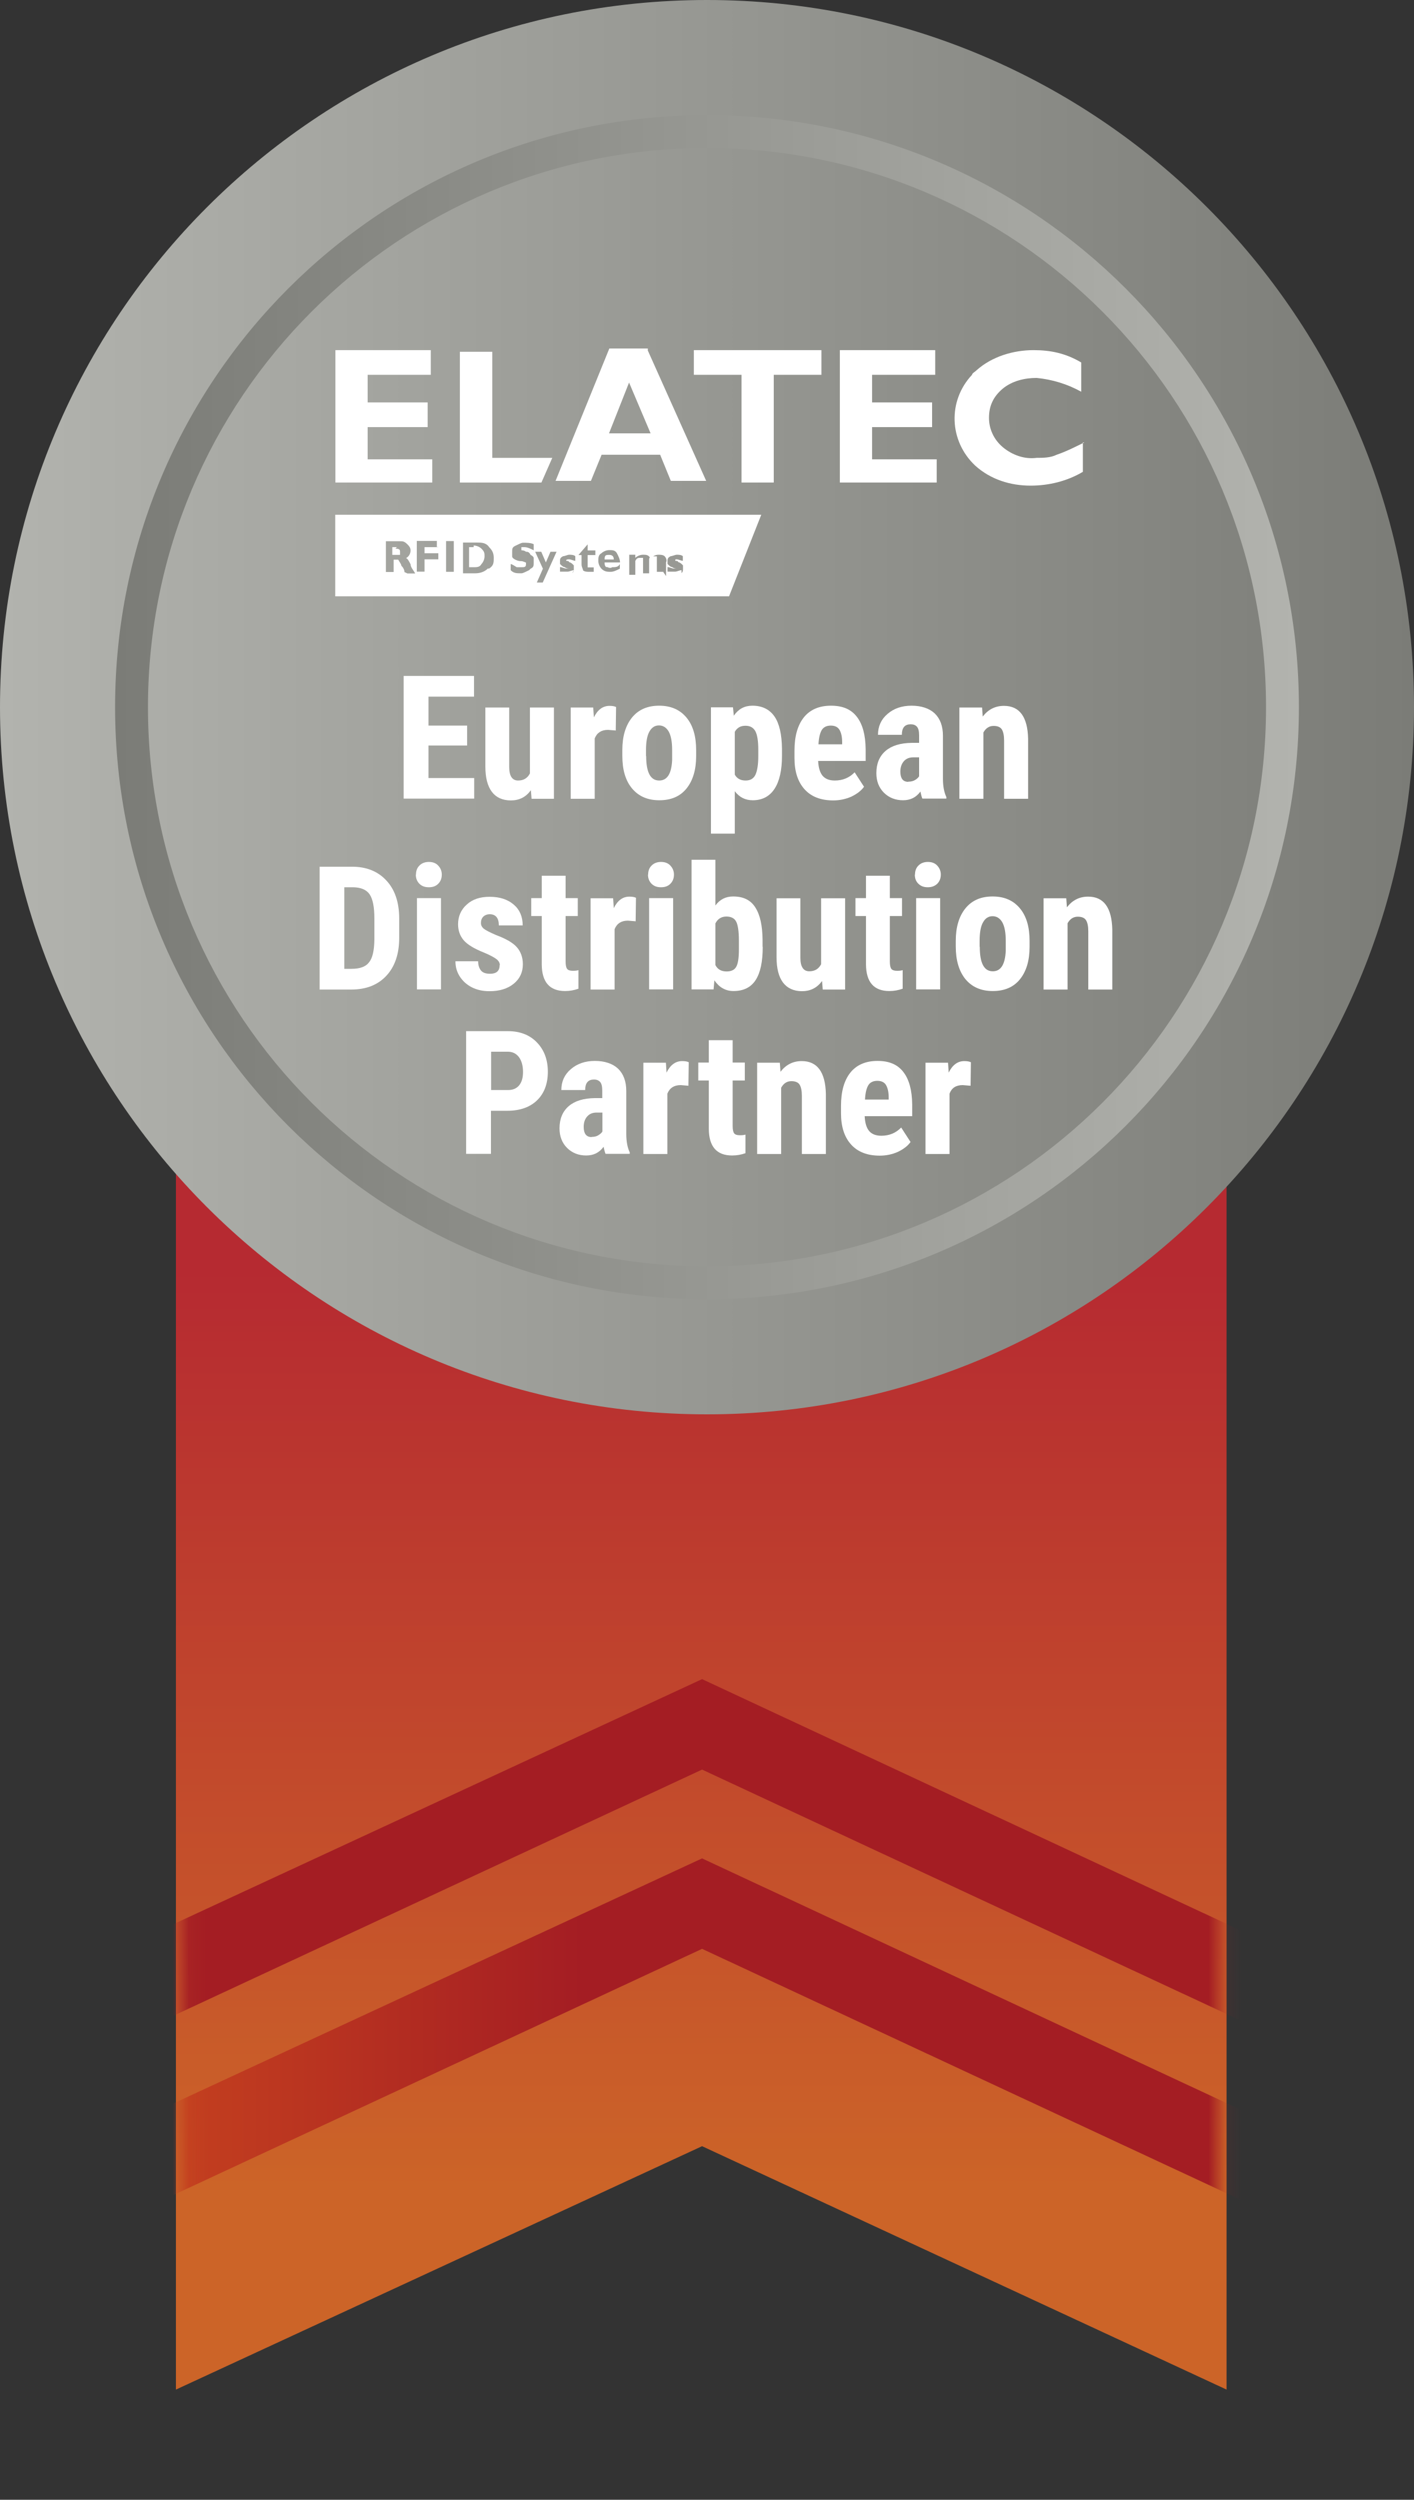﻿<svg width="86" height="152" viewBox="0 0 86 152" fill="none" xmlns="http://www.w3.org/2000/svg">
<rect x="0" y="0" width="86" height="152" fill="#333333" stroke="none"/>
<g clip-path="url(#clip0_103_217)">
<path d="M42.7 130.5L10.7 145.3V20.8H74.6V145.3L42.7 130.5Z" fill="url(#paint0_linear_103_217)"/>
<mask id="mask0_103_217" style="mask-type:luminance" maskUnits="userSpaceOnUse" x="11" y="99" width="64" height="53">
<path d="M74.1 99.9H11.1V152H74.1V99.9Z" fill="white"/>
</mask>
<g mask="url(#mask0_103_217)">
<path d="M77.9 134.9L42.7 118.5L7.9 134.7L5.8 130.1L42.7 113L80 130.4L77.9 134.9Z" fill="url(#paint1_linear_103_217)"/>
<path d="M77.9 124L42.7 107.6L7.9 123.8L5.8 119.2L42.7 102.1L80 119.5L77.9 124Z" fill="url(#paint2_linear_103_217)"/>
</g>
<path d="M43 86C66.748 86 86 66.748 86 43C86 19.252 66.748 0 43 0C19.252 0 0 19.252 0 43C0 66.748 19.252 86 43 86Z" fill="url(#paint3_linear_103_217)"/>
<path d="M43 79C23.1 79 7 62.9 7 43C7 23.1 23.1 7 43 7C62.9 7 79 23.1 79 43C79 62.9 62.9 79 43 79ZM43 9C24.2 9 9 24.2 9 43C9 61.8 24.2 77 43 77C61.8 77 77 61.8 77 43C77 24.2 61.8 9 43 9Z" fill="url(#paint4_linear_103_217)"/>
<path d="M26.29 27.84V29.34H20.4V21.29H26.2V22.79H22.36V24.47H26.01V25.97H22.36V27.93H26.29V27.84Z" fill="white"/>
<path d="M39.39 21.29L42.95 29.24H40.8L40.15 27.65H36.59L35.94 29.24H33.79L37.06 21.19H39.4V21.28L39.39 21.29ZM39.57 26.35L38.26 23.26L37.04 26.35H39.57Z" fill="white"/>
<path d="M49.96 21.29V22.79H47.06V29.34H45.1V22.79H42.2V21.29H49.97H49.96Z" fill="white"/>
<path d="M56.97 27.84V29.34H51.08V21.29H56.88V22.79H53.04V24.47H56.69V25.97H53.04V27.93H56.97V27.84Z" fill="white"/>
<path d="M65.86 26.91V28.69C64.92 29.25 63.8 29.53 62.68 29.53C61.46 29.53 60.25 29.16 59.31 28.31C57.72 26.81 57.63 24.38 59.12 22.79C59.12 22.7 59.31 22.6 59.4 22.51C60.34 21.67 61.65 21.29 62.86 21.29C63.89 21.29 64.82 21.48 65.76 22.04V23.82C64.92 23.35 63.98 23.07 63.05 22.98C62.3 22.98 61.55 23.17 60.99 23.63C60.43 24.1 60.15 24.66 60.15 25.41C60.15 26.06 60.43 26.72 60.99 27.19C61.55 27.66 62.3 27.94 63.05 27.84C63.42 27.84 63.89 27.84 64.27 27.65C64.83 27.46 65.39 27.18 65.95 26.9H65.86V26.91Z" fill="white"/>
<path d="M37.05 33.74C36.86 33.74 36.77 33.74 36.77 34.02H37.33C37.33 33.83 37.24 33.74 37.05 33.74Z" fill="white"/>
<path d="M24.14 33.27H23.86V33.74H24.33V33.55C24.33 33.46 24.33 33.36 24.05 33.36L24.14 33.27Z" fill="white"/>
<path d="M20.39 31.3V36.26H44.34L46.3 31.3H20.29H20.38H20.39ZM24.6 34.77C24.6 34.77 24.6 34.58 24.41 34.4C24.41 34.31 24.32 34.21 24.22 34.03H23.94V34.78H23.47V32.91H24.31C24.5 32.91 24.59 32.91 24.78 33.1C24.87 33.19 24.97 33.29 24.97 33.47C24.97 33.65 24.88 33.84 24.69 33.94C24.78 33.94 24.88 34.13 24.97 34.31C24.97 34.5 25.16 34.68 25.25 34.87H24.78L24.59 34.78L24.6 34.77ZM26.66 33.27H25.82V33.64H26.66V34.01H25.82V34.76H25.35V32.89H26.57V33.26H26.66V33.27ZM27.6 34.77H27.13V32.9H27.6V34.77ZM29.66 34.58C29.47 34.77 29.19 34.86 28.91 34.86H28.16V32.99H29C29.28 32.99 29.56 32.99 29.75 33.27C29.94 33.46 30.03 33.64 30.03 33.92C30.03 34.2 30.03 34.39 29.75 34.57H29.66V34.58ZM32.18 34.67C31.99 34.76 31.81 34.86 31.71 34.86C31.43 34.86 31.24 34.86 31.06 34.67V34.3C31.15 34.3 31.25 34.39 31.43 34.49H31.71C31.9 34.49 31.99 34.49 31.99 34.3V34.21C31.99 34.21 31.8 34.12 31.71 34.12C31.62 34.12 31.52 34.12 31.34 34.03C31.34 34.03 31.15 33.94 31.15 33.84V33.56C31.15 33.37 31.15 33.28 31.34 33.19C31.53 33.1 31.71 33 31.81 33C32 33 32.28 33 32.46 33.09V33.46C32.27 33.37 32.09 33.27 31.9 33.27H31.71V33.46C31.71 33.46 31.9 33.46 31.99 33.55C32.08 33.55 32.18 33.55 32.27 33.74C32.27 33.74 32.46 33.83 32.46 33.93V34.21C32.46 34.4 32.46 34.49 32.27 34.58L32.18 34.67ZM33.02 35.42H32.65L33.02 34.58L32.55 33.55H32.92L33.2 34.2L33.48 33.55H33.85L33.01 35.42H33.02ZM34.9 34.67C34.81 34.67 34.62 34.76 34.53 34.76H34.06V34.48C34.15 34.48 34.34 34.57 34.43 34.57H34.62C34.62 34.57 34.43 34.57 34.34 34.48C34.25 34.48 34.15 34.39 34.06 34.29V34.1C34.06 34.01 34.06 33.91 34.25 33.82C34.34 33.82 34.53 33.73 34.62 33.73C34.71 33.73 34.9 33.73 34.99 33.82V34.1C34.9 34.1 34.71 34.01 34.62 34.01C34.53 34.01 34.43 34.01 34.43 34.1C34.43 34.1 34.62 34.1 34.62 34.19C34.71 34.19 34.81 34.28 34.9 34.38V34.57C34.9 34.66 34.9 34.76 34.81 34.85L34.9 34.66V34.67ZM36.2 34.77H35.83C35.74 34.77 35.55 34.77 35.46 34.68C35.46 34.59 35.37 34.49 35.37 34.31V33.75H35.18L35.74 33.1V33.47H36.21V33.75H35.74V34.5H36.11V34.78H36.2V34.77ZM36.95 34.49C36.95 34.49 37.14 34.58 37.23 34.49C37.42 34.49 37.6 34.49 37.7 34.3V34.58C37.51 34.67 37.33 34.77 37.14 34.77C36.95 34.77 36.77 34.77 36.58 34.58C36.49 34.49 36.39 34.3 36.39 34.11C36.39 33.92 36.39 33.74 36.58 33.64C36.67 33.55 36.86 33.45 37.05 33.45C37.24 33.45 37.42 33.45 37.52 33.64C37.62 33.83 37.71 34.01 37.71 34.2H36.77C36.77 34.29 36.77 34.39 36.86 34.48H36.95V34.49ZM40.32 34.77H39.95V33.83H39.76C39.67 33.83 39.48 33.83 39.48 34.02V34.86H39.11V33.92H38.92C38.83 33.92 38.73 33.92 38.64 34.11V34.95H38.27V33.73H38.64V33.92C38.73 33.83 38.92 33.73 39.11 33.73C39.3 33.73 39.48 33.73 39.58 34.01C39.67 33.82 39.86 33.73 40.05 33.73C40.14 33.73 40.33 33.73 40.42 33.82C40.42 33.82 40.61 34.01 40.51 34.19V35.03L40.32 34.75V34.77ZM41.44 34.67C41.35 34.67 41.16 34.76 41.07 34.76H40.6V34.48C40.69 34.48 40.88 34.57 40.97 34.57H41.16C41.16 34.57 40.97 34.57 40.88 34.48C40.79 34.48 40.69 34.39 40.6 34.29V34.1C40.6 34.01 40.6 33.91 40.79 33.82C40.88 33.82 41.07 33.73 41.16 33.73C41.25 33.73 41.44 33.73 41.53 33.82V34.1C41.44 34.1 41.25 34.01 41.16 34.01C41.07 34.01 41.07 34.01 41.07 34.1C41.07 34.1 41.26 34.1 41.26 34.19C41.35 34.19 41.45 34.28 41.54 34.38V34.57C41.54 34.66 41.54 34.76 41.45 34.85V34.66L41.44 34.67Z" fill="white"/>
<path d="M28.81 33.27H28.53V34.49H28.81C29 34.49 29.18 34.49 29.28 34.3C29.37 34.21 29.47 34.02 29.47 33.83C29.47 33.64 29.47 33.55 29.28 33.36C29.19 33.27 29 33.17 28.81 33.17V33.26V33.27Z" fill="white"/>
<path d="M29.94 27.84V21.39H27.97V29.34H32.93L33.59 27.84H29.94Z" fill="white"/>
<path d="M28.41 45.33H26.06V47.31H28.84V48.56H24.55V41.1H28.83V42.36H26.06V44.12H28.41V45.34V45.33Z" fill="white"/>
<path d="M32.28 48.06C31.98 48.47 31.58 48.67 31.07 48.67C30.56 48.67 30.17 48.49 29.91 48.14C29.65 47.79 29.52 47.28 29.52 46.61V43.02H30.97V46.65C30.97 47.19 31.16 47.46 31.51 47.46C31.84 47.46 32.08 47.32 32.23 47.03V43.02H33.69V48.57H32.33L32.29 48.06H32.28Z" fill="white"/>
<path d="M37.46 44.42L36.98 44.38C36.58 44.38 36.31 44.55 36.17 44.9V48.57H34.71V43.02H36.08L36.12 43.62C36.35 43.15 36.67 42.92 37.07 42.92C37.23 42.92 37.37 42.94 37.47 42.99L37.45 44.43L37.46 44.42Z" fill="white"/>
<path d="M37.85 45.61C37.85 44.77 38.05 44.11 38.44 43.63C38.83 43.15 39.38 42.91 40.09 42.91C40.8 42.91 41.35 43.15 41.75 43.63C42.15 44.11 42.34 44.77 42.34 45.62V45.97C42.34 46.81 42.14 47.47 41.75 47.95C41.36 48.43 40.81 48.66 40.1 48.66C39.39 48.66 38.84 48.42 38.44 47.94C38.04 47.46 37.85 46.8 37.85 45.95V45.6V45.61ZM39.3 45.97C39.3 46.96 39.56 47.46 40.09 47.46C40.58 47.46 40.84 47.05 40.88 46.22V45.61C40.88 45.1 40.81 44.73 40.67 44.48C40.53 44.24 40.33 44.11 40.08 44.11C39.83 44.11 39.64 44.23 39.5 44.48C39.36 44.72 39.29 45.1 39.29 45.61V45.97H39.3Z" fill="white"/>
<path d="M47.56 45.96C47.56 46.83 47.41 47.5 47.11 47.96C46.81 48.42 46.37 48.66 45.78 48.66C45.33 48.66 44.97 48.48 44.69 48.11V50.69H43.24V43.01H44.58L44.63 43.52C44.91 43.11 45.28 42.91 45.76 42.91C46.35 42.91 46.8 43.13 47.1 43.56C47.4 43.99 47.55 44.65 47.56 45.54V45.97V45.96ZM46.12 45.6C46.12 45.06 46.06 44.68 45.94 44.46C45.82 44.24 45.62 44.13 45.34 44.13C45.04 44.13 44.83 44.25 44.69 44.5V47.1C44.82 47.34 45.04 47.46 45.35 47.46C45.64 47.46 45.84 47.34 45.95 47.1C46.06 46.86 46.12 46.48 46.12 45.97V45.61V45.6Z" fill="white"/>
<path d="M50.68 48.67C49.93 48.67 49.35 48.45 48.94 48C48.53 47.55 48.32 46.92 48.32 46.09V45.65C48.32 44.77 48.51 44.1 48.89 43.62C49.27 43.15 49.82 42.91 50.54 42.91C51.26 42.91 51.76 43.13 52.11 43.58C52.46 44.03 52.64 44.68 52.65 45.56V46.27H49.76C49.78 46.68 49.87 46.98 50.03 47.17C50.19 47.36 50.44 47.46 50.77 47.46C51.26 47.46 51.66 47.29 51.98 46.96L52.55 47.84C52.37 48.09 52.11 48.28 51.78 48.44C51.44 48.59 51.07 48.67 50.68 48.67ZM49.77 45.26H51.22V45.13C51.22 44.8 51.16 44.55 51.06 44.38C50.96 44.21 50.78 44.12 50.53 44.12C50.28 44.12 50.09 44.21 49.98 44.39C49.87 44.57 49.8 44.86 49.78 45.26H49.77Z" fill="white"/>
<path d="M56.1 48.56C56.06 48.47 56.02 48.33 55.98 48.13C55.72 48.49 55.37 48.66 54.92 48.66C54.47 48.66 54.07 48.51 53.76 48.2C53.45 47.89 53.3 47.49 53.3 47.01C53.3 46.43 53.49 45.98 53.86 45.66C54.23 45.34 54.76 45.18 55.46 45.17H55.9V44.72C55.9 44.47 55.86 44.29 55.77 44.19C55.68 44.09 55.56 44.04 55.39 44.04C55.03 44.04 54.85 44.25 54.85 44.68H53.4C53.4 44.17 53.59 43.74 53.98 43.41C54.36 43.08 54.85 42.91 55.44 42.91C56.03 42.91 56.52 43.07 56.85 43.38C57.18 43.7 57.35 44.15 57.35 44.74V47.35C57.35 47.83 57.43 48.2 57.56 48.47V48.56H56.1ZM55.24 47.53C55.4 47.53 55.54 47.5 55.65 47.43C55.76 47.37 55.85 47.29 55.9 47.2V46.05H55.55C55.3 46.05 55.11 46.13 54.97 46.29C54.83 46.45 54.76 46.66 54.76 46.92C54.76 47.33 54.92 47.54 55.24 47.54V47.53Z" fill="white"/>
<path d="M59.73 43.02L59.77 43.57C60.1 43.14 60.53 42.92 61.06 42.92C62.01 42.92 62.5 43.59 62.53 44.92V48.57H61.07V45.03C61.07 44.72 61.02 44.49 60.93 44.35C60.84 44.21 60.67 44.14 60.43 44.14C60.17 44.14 59.96 44.27 59.81 44.54V48.57H58.35V43.02H59.71H59.73Z" fill="white"/>
<path d="M19.44 60.16V52.7H21.41C22.28 52.7 22.98 52.98 23.49 53.53C24.01 54.08 24.27 54.84 24.28 55.81V57.02C24.28 58 24.02 58.77 23.5 59.33C22.98 59.89 22.27 60.17 21.36 60.17H19.43L19.44 60.16ZM20.94 53.95V58.91H21.39C21.89 58.91 22.25 58.78 22.45 58.51C22.66 58.25 22.76 57.79 22.77 57.14V55.84C22.77 55.14 22.67 54.66 22.48 54.38C22.29 54.1 21.95 53.96 21.49 53.95H20.94Z" fill="white"/>
<path d="M25.3 53.18C25.3 52.95 25.37 52.77 25.51 52.63C25.65 52.49 25.84 52.41 26.08 52.41C26.32 52.41 26.51 52.48 26.65 52.63C26.79 52.78 26.87 52.96 26.87 53.18C26.87 53.4 26.8 53.59 26.66 53.73C26.52 53.88 26.33 53.95 26.08 53.95C25.83 53.95 25.65 53.88 25.5 53.73C25.36 53.58 25.29 53.4 25.29 53.18H25.3ZM26.82 60.16H25.36V54.61H26.82V60.16Z" fill="white"/>
<path d="M30.4 58.68C30.4 58.56 30.34 58.44 30.22 58.34C30.1 58.24 29.84 58.09 29.43 57.92C28.83 57.68 28.42 57.43 28.2 57.17C27.98 56.91 27.86 56.59 27.86 56.2C27.86 55.72 28.04 55.31 28.39 55C28.74 54.68 29.2 54.53 29.78 54.53C30.39 54.53 30.88 54.69 31.24 55C31.61 55.31 31.79 55.74 31.79 56.27H30.34C30.34 55.82 30.15 55.59 29.78 55.59C29.63 55.59 29.5 55.64 29.4 55.73C29.3 55.83 29.25 55.96 29.25 56.13C29.25 56.25 29.3 56.36 29.41 56.46C29.52 56.55 29.78 56.69 30.18 56.86C30.77 57.08 31.19 57.32 31.43 57.59C31.67 57.86 31.8 58.21 31.8 58.63C31.8 59.13 31.61 59.52 31.24 59.82C30.87 60.12 30.38 60.27 29.77 60.27C29.36 60.27 29 60.19 28.69 60.03C28.38 59.87 28.14 59.65 27.96 59.37C27.78 59.09 27.7 58.78 27.7 58.45H29.08C29.08 58.7 29.15 58.89 29.26 59.02C29.37 59.15 29.55 59.21 29.81 59.21C30.2 59.21 30.39 59.03 30.39 58.68H30.4Z" fill="white"/>
<path d="M34.4 53.25V54.61H35.14V55.7H34.4V58.46C34.4 58.68 34.43 58.83 34.49 58.91C34.55 58.99 34.66 59.03 34.84 59.03C34.98 59.03 35.09 59.02 35.18 58.99V60.12C34.92 60.21 34.66 60.26 34.37 60.26C33.43 60.26 32.96 59.72 32.95 58.65V55.7H32.31V54.61H32.95V53.25H34.4Z" fill="white"/>
<path d="M38.67 56.02L38.19 55.98C37.79 55.98 37.52 56.15 37.38 56.5V60.17H35.92V54.62H37.29L37.33 55.22C37.56 54.75 37.88 54.52 38.28 54.52C38.44 54.52 38.58 54.54 38.68 54.59L38.66 56.03L38.67 56.02Z" fill="white"/>
<path d="M39.42 53.18C39.42 52.95 39.49 52.77 39.63 52.63C39.77 52.49 39.96 52.41 40.2 52.41C40.44 52.41 40.63 52.48 40.77 52.63C40.91 52.78 40.99 52.96 40.99 53.18C40.99 53.4 40.92 53.59 40.78 53.73C40.64 53.88 40.45 53.95 40.2 53.95C39.95 53.95 39.77 53.88 39.62 53.73C39.48 53.58 39.41 53.4 39.41 53.18H39.42ZM40.94 60.16H39.48V54.61H40.94V60.16Z" fill="white"/>
<path d="M46.39 57.57C46.39 58.47 46.25 59.14 45.96 59.59C45.67 60.04 45.22 60.26 44.61 60.26C44.13 60.26 43.74 60.04 43.45 59.61L43.4 60.16H42.06V52.28H43.51V55.06C43.78 54.69 44.14 54.51 44.59 54.51C45.21 54.51 45.66 54.73 45.94 55.18C46.23 55.63 46.37 56.28 46.38 57.14V57.57H46.39ZM44.94 57.21C44.94 56.63 44.88 56.23 44.77 56.03C44.66 55.83 44.46 55.73 44.18 55.73C43.88 55.73 43.65 55.87 43.51 56.15V58.68C43.64 58.94 43.87 59.07 44.19 59.07C44.47 59.07 44.66 58.98 44.77 58.8C44.88 58.62 44.94 58.27 44.94 57.74V57.21Z" fill="white"/>
<path d="M49.99 59.66C49.69 60.07 49.28 60.27 48.78 60.27C48.28 60.27 47.88 60.09 47.62 59.74C47.36 59.39 47.23 58.88 47.23 58.21V54.62H48.68V58.25C48.68 58.79 48.87 59.06 49.22 59.06C49.55 59.06 49.79 58.92 49.94 58.63V54.62H51.4V60.17H50.04L50 59.66H49.99Z" fill="white"/>
<path d="M54.12 53.25V54.61H54.86V55.7H54.12V58.46C54.12 58.68 54.15 58.83 54.21 58.91C54.27 58.99 54.38 59.03 54.56 59.03C54.7 59.03 54.81 59.02 54.9 58.99V60.12C54.64 60.21 54.38 60.26 54.09 60.26C53.15 60.26 52.68 59.72 52.67 58.65V55.7H52.03V54.61H52.67V53.25H54.12Z" fill="white"/>
<path d="M55.65 53.18C55.65 52.95 55.72 52.77 55.86 52.63C56 52.49 56.19 52.41 56.43 52.41C56.67 52.41 56.86 52.48 57 52.63C57.14 52.78 57.22 52.96 57.22 53.18C57.22 53.4 57.15 53.59 57.01 53.73C56.87 53.87 56.68 53.95 56.43 53.95C56.18 53.95 56 53.88 55.85 53.73C55.7 53.58 55.64 53.4 55.64 53.18H55.65ZM57.18 60.16H55.72V54.61H57.18V60.16Z" fill="white"/>
<path d="M58.13 57.21C58.13 56.37 58.33 55.71 58.72 55.23C59.11 54.75 59.66 54.51 60.37 54.51C61.08 54.51 61.63 54.75 62.03 55.23C62.43 55.71 62.62 56.37 62.62 57.22V57.57C62.62 58.41 62.42 59.07 62.03 59.55C61.64 60.03 61.09 60.26 60.38 60.26C59.67 60.26 59.12 60.02 58.72 59.54C58.33 59.06 58.13 58.4 58.13 57.55V57.2V57.21ZM59.59 57.57C59.59 58.56 59.85 59.06 60.38 59.06C60.87 59.06 61.13 58.65 61.17 57.82V57.21C61.17 56.7 61.1 56.33 60.96 56.08C60.82 55.84 60.62 55.71 60.37 55.71C60.12 55.71 59.93 55.83 59.79 56.08C59.65 56.32 59.58 56.7 59.58 57.21V57.57H59.59Z" fill="white"/>
<path d="M64.85 54.62L64.89 55.17C65.22 54.74 65.65 54.52 66.18 54.52C67.13 54.52 67.62 55.19 67.65 56.52V60.17H66.19V56.63C66.19 56.32 66.14 56.09 66.05 55.95C65.96 55.81 65.79 55.74 65.55 55.74C65.29 55.74 65.08 55.87 64.93 56.14V60.17H63.47V54.62H64.83H64.85Z" fill="white"/>
<path d="M29.86 67.54V70.16H28.35V62.7H30.89C31.63 62.7 32.22 62.93 32.66 63.39C33.1 63.85 33.32 64.44 33.32 65.17C33.32 65.9 33.1 66.48 32.67 66.9C32.24 67.32 31.63 67.54 30.87 67.54H29.87H29.86ZM29.86 66.28H30.9C31.19 66.28 31.41 66.19 31.57 66C31.73 65.81 31.81 65.54 31.81 65.18C31.81 64.82 31.73 64.51 31.57 64.29C31.41 64.07 31.19 63.96 30.92 63.95H29.87V66.28H29.86Z" fill="white"/>
<path d="M36.83 70.16C36.79 70.07 36.75 69.93 36.71 69.73C36.45 70.09 36.1 70.26 35.65 70.26C35.2 70.26 34.8 70.11 34.49 69.8C34.18 69.49 34.03 69.09 34.03 68.61C34.03 68.03 34.22 67.58 34.59 67.26C34.96 66.94 35.49 66.78 36.19 66.77H36.63V66.32C36.63 66.07 36.59 65.89 36.5 65.79C36.41 65.69 36.29 65.64 36.13 65.64C35.77 65.64 35.59 65.85 35.59 66.28H34.14C34.14 65.77 34.33 65.34 34.72 65.01C35.1 64.68 35.59 64.51 36.18 64.51C36.77 64.51 37.26 64.67 37.59 64.98C37.92 65.3 38.09 65.75 38.09 66.34V68.95C38.09 69.43 38.17 69.8 38.3 70.07V70.16H36.84H36.83ZM35.98 69.13C36.14 69.13 36.28 69.1 36.39 69.03C36.5 68.96 36.59 68.89 36.64 68.8V67.65H36.29C36.04 67.65 35.85 67.73 35.71 67.89C35.57 68.05 35.5 68.26 35.5 68.52C35.5 68.93 35.66 69.14 35.98 69.14V69.13Z" fill="white"/>
<path d="M41.88 66.02L41.4 65.98C41 65.98 40.73 66.15 40.59 66.5V70.17H39.13V64.62H40.5L40.54 65.22C40.77 64.75 41.09 64.52 41.49 64.52C41.65 64.52 41.79 64.54 41.89 64.59L41.87 66.03L41.88 66.02Z" fill="white"/>
<path d="M44.56 63.25V64.61H45.3V65.7H44.56V68.46C44.56 68.68 44.59 68.83 44.65 68.91C44.71 68.99 44.82 69.03 45 69.03C45.14 69.03 45.25 69.02 45.34 68.99V70.12C45.08 70.21 44.82 70.26 44.53 70.26C43.59 70.26 43.12 69.72 43.11 68.65V65.7H42.47V64.61H43.11V63.25H44.56Z" fill="white"/>
<path d="M47.43 64.62L47.47 65.17C47.8 64.74 48.23 64.52 48.76 64.52C49.71 64.52 50.2 65.19 50.23 66.52V70.17H48.77V66.63C48.77 66.32 48.72 66.09 48.63 65.95C48.54 65.81 48.37 65.74 48.13 65.74C47.87 65.74 47.66 65.87 47.51 66.14V70.17H46.05V64.62H47.41H47.43Z" fill="white"/>
<path d="M53.51 70.27C52.76 70.27 52.18 70.05 51.77 69.6C51.36 69.15 51.15 68.52 51.15 67.69V67.25C51.15 66.37 51.34 65.7 51.72 65.22C52.1 64.75 52.65 64.51 53.37 64.51C54.09 64.51 54.59 64.73 54.94 65.18C55.29 65.63 55.47 66.28 55.48 67.16V67.87H52.59C52.61 68.28 52.7 68.58 52.86 68.77C53.02 68.96 53.27 69.06 53.6 69.06C54.09 69.06 54.49 68.89 54.81 68.56L55.38 69.44C55.2 69.69 54.94 69.88 54.61 70.04C54.27 70.19 53.9 70.27 53.51 70.27ZM52.6 66.86H54.05V66.73C54.05 66.4 53.99 66.15 53.89 65.98C53.79 65.81 53.61 65.72 53.36 65.72C53.11 65.72 52.92 65.81 52.81 65.99C52.7 66.17 52.63 66.46 52.61 66.86H52.6Z" fill="white"/>
<path d="M59.03 66.02L58.55 65.98C58.15 65.98 57.88 66.15 57.75 66.5V70.17H56.29V64.62H57.66L57.7 65.22C57.93 64.75 58.25 64.52 58.65 64.52C58.81 64.52 58.95 64.54 59.05 64.59L59.03 66.03V66.02Z" fill="white"/>
</g>
<defs>
<linearGradient id="paint0_linear_103_217" x1="42.65" y1="133.1" x2="42.65" y2="71" gradientUnits="userSpaceOnUse">
<stop stop-color="#CC6428"/>
<stop offset="0.9" stop-color="#B62A31"/>
</linearGradient>
<linearGradient id="paint1_linear_103_217" x1="5.8" y1="123.95" x2="80" y2="123.95" gradientUnits="userSpaceOnUse">
<stop stop-color="#CA461E"/>
<stop offset="0.4" stop-color="#A41D23"/>
</linearGradient>
<linearGradient id="paint2_linear_103_217" x1="4.86374e-05" y1="113.05" x2="1" y2="113.05" gradientUnits="userSpaceOnUse">
<stop stop-color="#CA461E"/>
<stop offset="0.4" stop-color="#A41D23"/>
</linearGradient>
<linearGradient id="paint3_linear_103_217" x1="0" y1="43" x2="86" y2="43" gradientUnits="userSpaceOnUse">
<stop stop-color="#B2B3AE"/>
<stop offset="1" stop-color="#7B7C77"/>
</linearGradient>
<linearGradient id="paint4_linear_103_217" x1="7" y1="43" x2="79" y2="43" gradientUnits="userSpaceOnUse">
<stop stop-color="#7B7C77"/>
<stop offset="1" stop-color="#B2B3AE"/>
</linearGradient>
<clipPath id="clip0_103_217">
<rect width="86" height="152" fill="white"/>
</clipPath>
</defs>
</svg>
